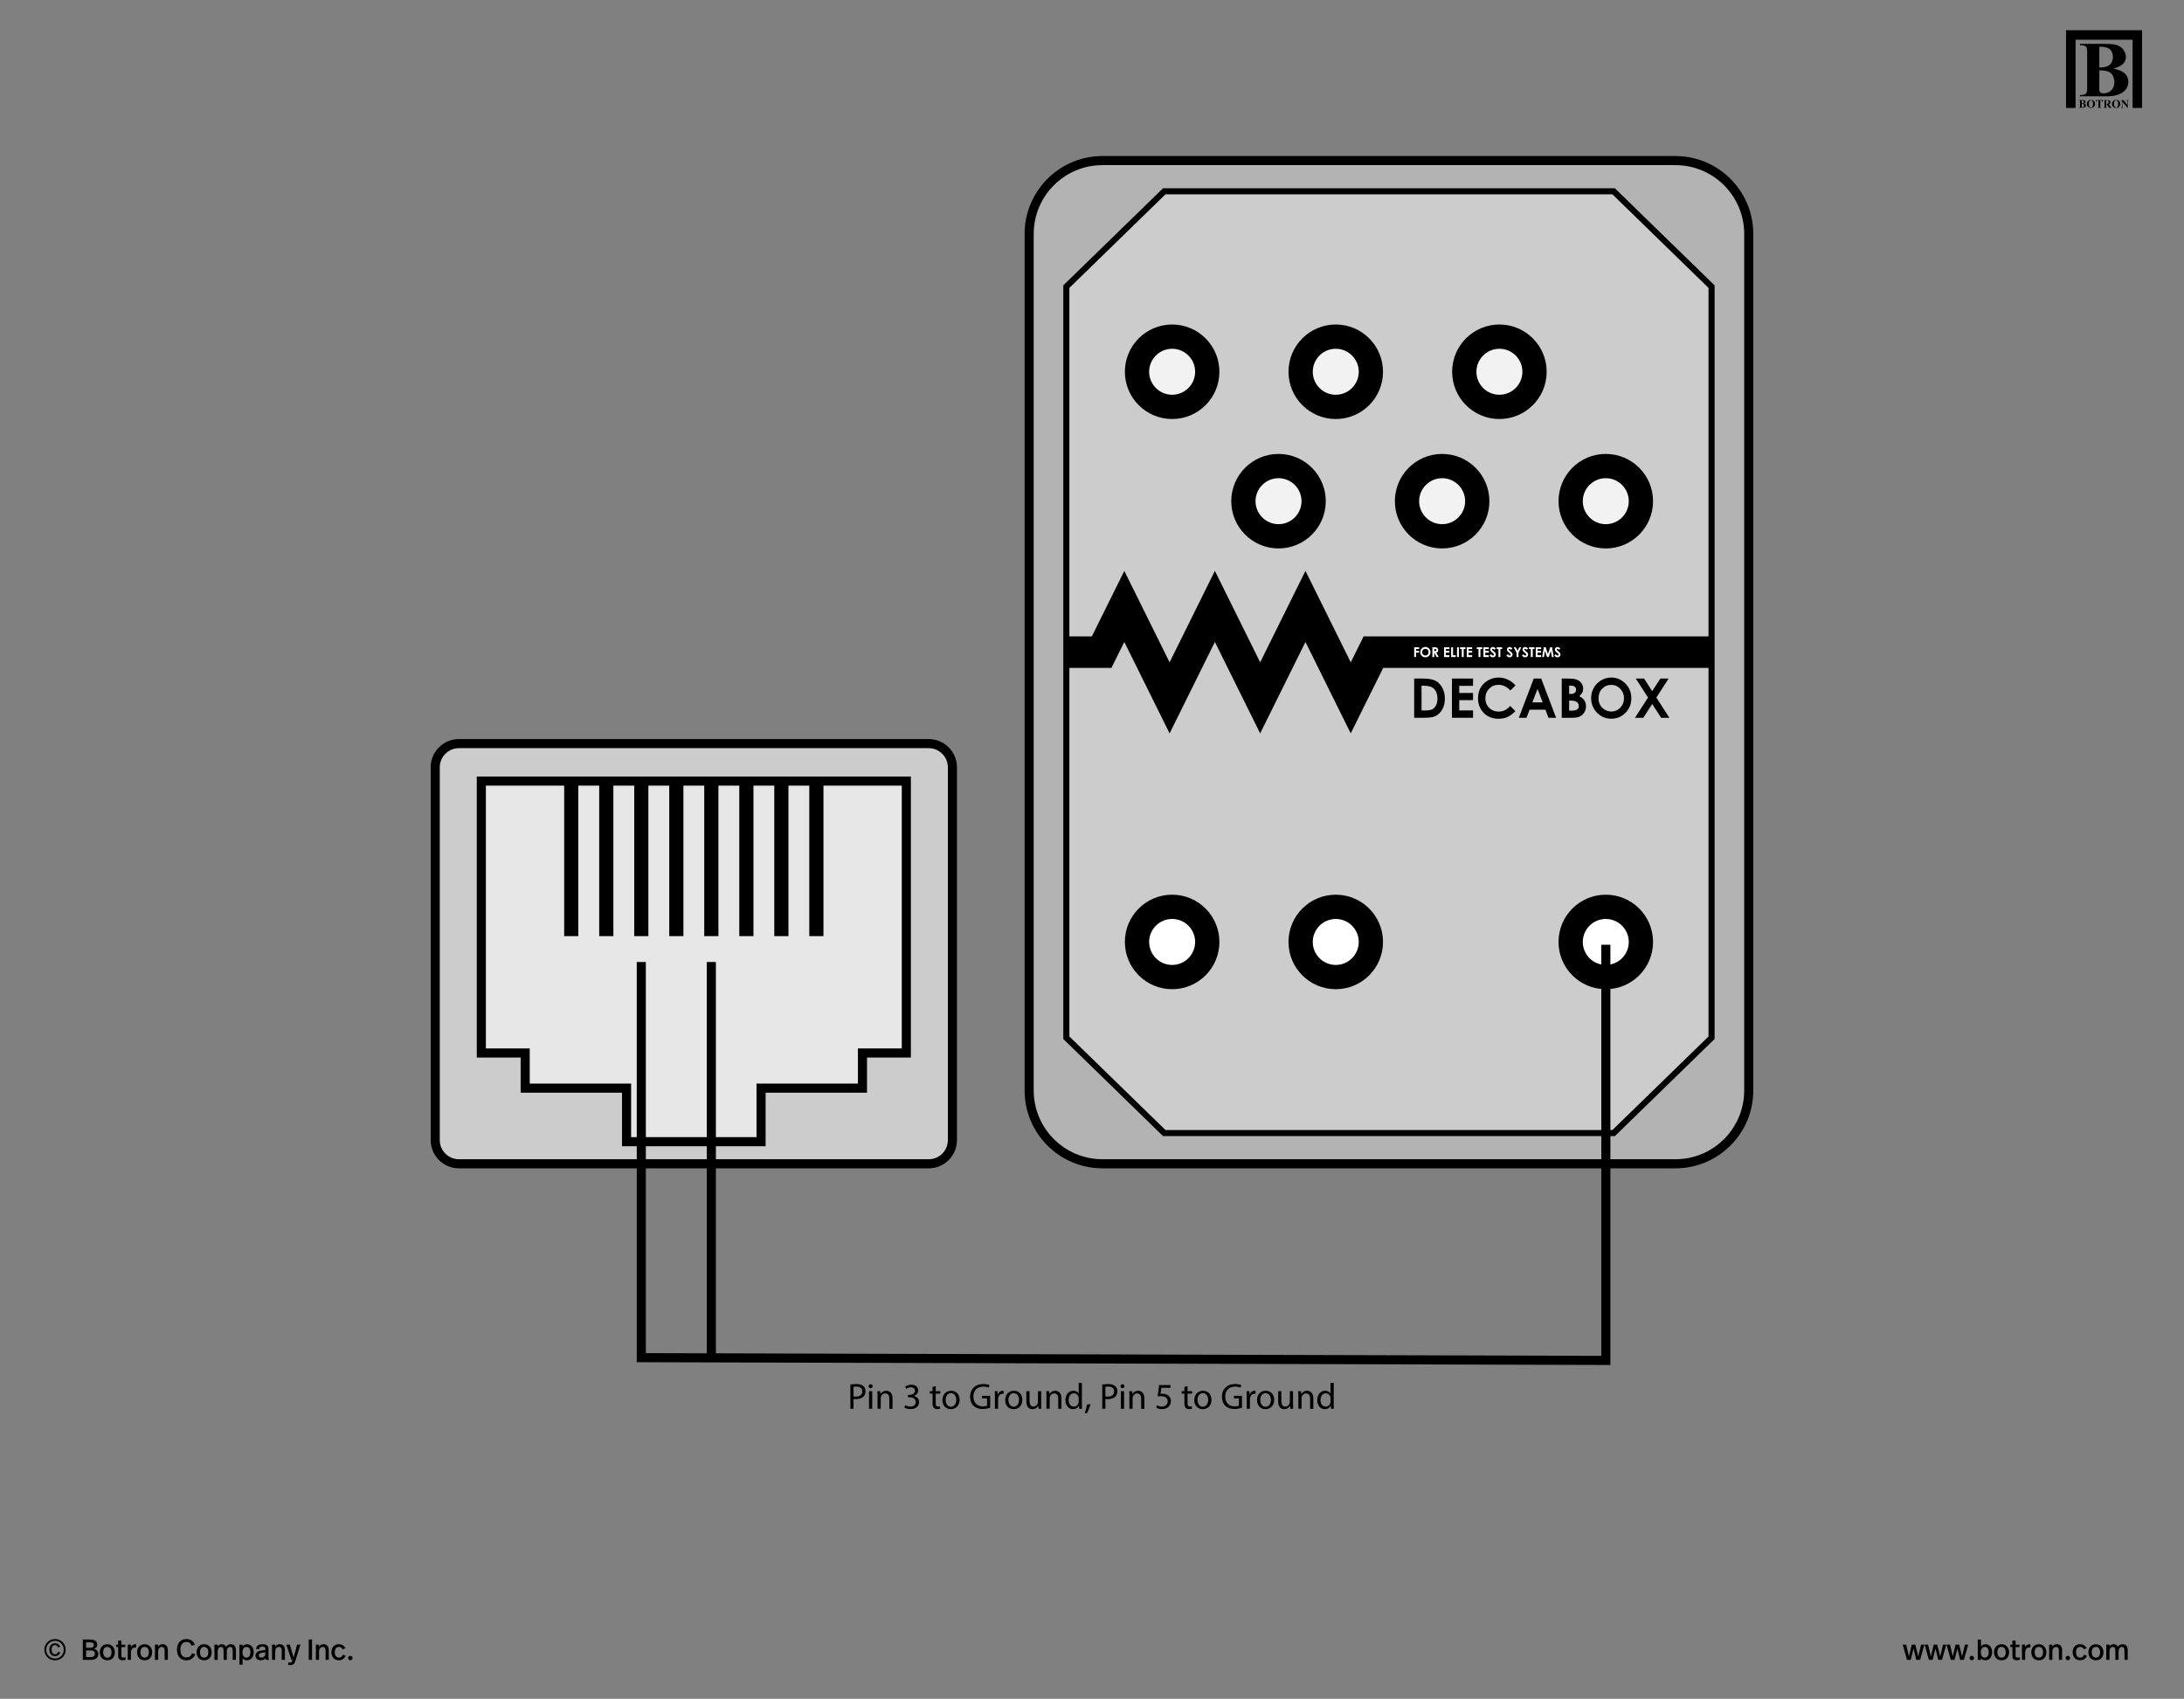 <?xml version="1.0" encoding="UTF-8"?>
<!-- Generator: Adobe Illustrator 26.3.1, SVG Export Plug-In . SVG Version: 6.00 Build 0)  -->
<svg xmlns="http://www.w3.org/2000/svg" xmlns:xlink="http://www.w3.org/1999/xlink" version="1.1" x="0px" y="0px" viewBox="0 0 720 560.1" xml:space="preserve">
<rect x="0" y="0" width="720" height="560.1" fill="#808080" stroke="none"/>
<g id="Layer_1">
</g>
<g id="Layer_10">
</g>
<g id="Layer_9">
</g>
<g id="dmm">
</g>
<g id="footwear">
</g>
<g id="ground">
	<g>
		<g>
			<path fill="#CCCCCC" stroke="#000000" stroke-width="3" stroke-miterlimit="10" d="M306.17,383.7H151.29     c-4.31,0-7.81-3.5-7.81-7.81V252.98c0-4.31,3.5-7.81,7.81-7.81h154.88c4.31,0,7.81,3.5,7.81,7.81v122.91     C313.98,380.21,310.49,383.7,306.17,383.7z"></path>
			<polygon fill="#E6E6E6" stroke="#000000" stroke-width="3" stroke-miterlimit="10" points="158.68,257.52 158.68,347.17      173.14,347.17 173.14,358.76 206.56,358.76 206.56,376.41 250.9,376.41 250.9,358.76 284.33,358.76 284.33,347.17 298.79,347.17      298.79,257.52    "></polygon>
			<g>
				<rect x="186.49" y="257.52" stroke="#000000" stroke-miterlimit="10" width="3.67" height="50.62"></rect>
				<rect x="198.04" y="257.52" stroke="#000000" stroke-miterlimit="10" width="3.67" height="50.62"></rect>
				<rect x="209.58" y="257.52" stroke="#000000" stroke-miterlimit="10" width="3.67" height="50.62"></rect>
				<rect x="221.13" y="257.52" stroke="#000000" stroke-miterlimit="10" width="3.67" height="50.62"></rect>
				<rect x="232.67" y="257.52" stroke="#000000" stroke-miterlimit="10" width="3.67" height="50.62"></rect>
				<rect x="244.22" y="257.52" stroke="#000000" stroke-miterlimit="10" width="3.67" height="50.62"></rect>
				<rect x="255.76" y="257.52" stroke="#000000" stroke-miterlimit="10" width="3.67" height="50.62"></rect>
				<rect x="267.3" y="257.52" stroke="#000000" stroke-miterlimit="10" width="3.67" height="50.62"></rect>
			</g>
		</g>
		<line fill="none" stroke="#000000" stroke-width="3" stroke-miterlimit="10" x1="234.51" y1="447.62" x2="234.51" y2="317.17"></line>
		<path fill="#B3B3B3" stroke="#000000" stroke-width="3" stroke-miterlimit="10" d="M552.32,383.7H363.47    c-13.36,0-24.19-10.83-24.19-24.19V77.13c0-13.36,10.83-24.19,24.19-24.19h188.85c13.36,0,24.19,10.83,24.19,24.19v282.38    C576.52,372.87,565.69,383.7,552.32,383.7z"></path>
		<polygon fill="#CCCCCC" stroke="#000000" stroke-width="2" stroke-miterlimit="10" points="531.97,373.57 383.82,373.57     351.54,342.14 351.54,94.5 383.82,63.07 531.97,63.07 564.25,94.5 564.25,342.14   "></polygon>
		<g>
			<g>
				<path fill="#F2F2F2" d="M386.42,134.15c-6.39,0-11.58-5.2-11.58-11.58c0-6.39,5.2-11.58,11.58-11.58s11.58,5.2,11.58,11.58      C398,128.96,392.8,134.15,386.42,134.15z"></path>
				<path d="M386.42,114.99c4.18,0,7.58,3.4,7.58,7.58c0,4.18-3.4,7.58-7.58,7.58s-7.58-3.4-7.58-7.58      C378.83,118.39,382.24,114.99,386.42,114.99 M386.42,106.99c-8.61,0-15.58,6.98-15.58,15.58s6.98,15.58,15.58,15.58      c8.61,0,15.58-6.98,15.58-15.58S395.02,106.99,386.42,106.99L386.42,106.99z"></path>
			</g>
			<g>
				<path fill="#F2F2F2" d="M440.36,134.15c-6.39,0-11.58-5.2-11.58-11.58c0-6.39,5.2-11.58,11.58-11.58      c6.39,0,11.58,5.2,11.58,11.58C451.94,128.96,446.75,134.15,440.36,134.15z"></path>
				<path d="M440.36,114.99c4.18,0,7.58,3.4,7.58,7.58c0,4.18-3.4,7.58-7.58,7.58s-7.58-3.4-7.58-7.58      C432.78,118.39,436.18,114.99,440.36,114.99 M440.36,106.99c-8.61,0-15.58,6.98-15.58,15.58s6.98,15.58,15.58,15.58      c8.61,0,15.58-6.98,15.58-15.58S448.97,106.99,440.36,106.99L440.36,106.99z"></path>
			</g>
			<g>
				<path fill="#F2F2F2" d="M494.31,134.15c-6.39,0-11.58-5.2-11.58-11.58c0-6.39,5.2-11.58,11.58-11.58      c6.39,0,11.58,5.2,11.58,11.58C505.89,128.96,500.69,134.15,494.31,134.15z"></path>
				<path d="M494.31,114.99c4.18,0,7.58,3.4,7.58,7.58c0,4.18-3.4,7.58-7.58,7.58s-7.58-3.4-7.58-7.58      C486.73,118.39,490.13,114.99,494.31,114.99 M494.31,106.99c-8.61,0-15.58,6.98-15.58,15.58s6.98,15.58,15.58,15.58      c8.61,0,15.58-6.98,15.58-15.58S502.91,106.99,494.31,106.99L494.31,106.99z"></path>
			</g>
			<g>
				<circle fill="#F2F2F2" cx="421.49" cy="165.24" r="11.58"></circle>
				<path d="M421.49,157.66c4.18,0,7.58,3.4,7.58,7.58c0,4.18-3.4,7.58-7.58,7.58s-7.58-3.4-7.58-7.58      C413.91,161.06,417.31,157.66,421.49,157.66 M421.49,149.66c-8.61,0-15.58,6.98-15.58,15.58s6.98,15.58,15.58,15.58      c8.61,0,15.58-6.98,15.58-15.58S430.09,149.66,421.49,149.66L421.49,149.66z"></path>
			</g>
			<g>
				<path fill="#F2F2F2" d="M475.43,176.82c-6.39,0-11.58-5.2-11.58-11.58s5.2-11.58,11.58-11.58c6.39,0,11.58,5.2,11.58,11.58      S481.82,176.82,475.43,176.82z"></path>
				<path d="M475.43,157.66c4.18,0,7.58,3.4,7.58,7.58c0,4.18-3.4,7.58-7.58,7.58s-7.58-3.4-7.58-7.58      C467.85,161.06,471.25,157.66,475.43,157.66 M475.43,149.66c-8.61,0-15.58,6.98-15.58,15.58s6.98,15.58,15.58,15.58      s15.58-6.98,15.58-15.58S484.04,149.66,475.43,149.66L475.43,149.66z"></path>
			</g>
			<g>
				<path fill="#F2F2F2" d="M529.38,176.82c-6.39,0-11.58-5.2-11.58-11.58s5.2-11.58,11.58-11.58c6.39,0,11.58,5.2,11.58,11.58      S535.77,176.82,529.38,176.82z"></path>
				<path d="M529.38,157.66c4.18,0,7.58,3.4,7.58,7.58c0,4.18-3.4,7.58-7.58,7.58s-7.58-3.4-7.58-7.58      C521.8,161.06,525.2,157.66,529.38,157.66 M529.38,149.66c-8.61,0-15.58,6.98-15.58,15.58s6.98,15.58,15.58,15.58      c8.61,0,15.58-6.98,15.58-15.58S537.99,149.66,529.38,149.66L529.38,149.66z"></path>
			</g>
		</g>
		<g>
			<g>
				<circle fill="#FFFFFF" cx="386.42" cy="310.56" r="11.58"></circle>
				<path d="M386.42,302.98c4.18,0,7.58,3.4,7.58,7.58c0,4.18-3.4,7.58-7.58,7.58s-7.58-3.4-7.58-7.58      C378.83,306.38,382.24,302.98,386.42,302.98 M386.42,294.98c-8.61,0-15.58,6.98-15.58,15.58c0,8.61,6.98,15.58,15.58,15.58      c8.61,0,15.58-6.98,15.58-15.58C402,301.96,395.02,294.98,386.42,294.98L386.42,294.98z"></path>
			</g>
			<g>
				<path fill="#FFFFFF" d="M440.36,322.15c-6.39,0-11.58-5.2-11.58-11.58s5.2-11.58,11.58-11.58c6.39,0,11.58,5.2,11.58,11.58      S446.75,322.15,440.36,322.15z"></path>
				<path d="M440.36,302.98c4.18,0,7.58,3.4,7.58,7.58c0,4.18-3.4,7.58-7.58,7.58s-7.58-3.4-7.58-7.58      C432.78,306.38,436.18,302.98,440.36,302.98 M440.36,294.98c-8.61,0-15.58,6.98-15.58,15.58c0,8.61,6.98,15.58,15.58,15.58      c8.61,0,15.58-6.98,15.58-15.58C455.94,301.96,448.97,294.98,440.36,294.98L440.36,294.98z"></path>
			</g>
		</g>
		<g>
			<path fill="#FFFFFF" d="M529.38,322.15c-6.39,0-11.58-5.2-11.58-11.58s5.2-11.58,11.58-11.58c6.39,0,11.58,5.2,11.58,11.58     S535.77,322.15,529.38,322.15z"></path>
			<path d="M529.38,302.98c4.18,0,7.58,3.4,7.58,7.58c0,4.18-3.4,7.58-7.58,7.58s-7.58-3.4-7.58-7.58     C521.8,306.38,525.2,302.98,529.38,302.98 M529.38,294.98c-8.61,0-15.58,6.98-15.58,15.58c0,8.61,6.98,15.58,15.58,15.58     c8.61,0,15.58-6.98,15.58-15.58C544.96,301.96,537.99,294.98,529.38,294.98L529.38,294.98z"></path>
		</g>
		<g>
			<g>
				<path d="M466.22,236.65h2.92c1.65,0,2.81-0.11,3.48-0.32c0.67-0.21,1.29-0.59,1.87-1.14c0.58-0.55,1.03-1.24,1.35-2.08      c0.33-0.84,0.49-1.75,0.49-2.75c0-1.4-0.29-2.63-0.88-3.67c-0.58-1.05-1.33-1.81-2.23-2.27c-0.9-0.47-2.28-0.7-4.13-0.7h-2.88      V236.65z M469.46,226.09c1.51,0,2.6,0.34,3.29,1.02c0.76,0.76,1.14,1.82,1.14,3.19c0,0.89-0.16,1.64-0.48,2.25      c-0.32,0.61-0.73,1.04-1.23,1.3c-0.5,0.26-1.3,0.39-2.41,0.39h-1.13v-8.16H469.46z"></path>
				<path d="M478.66,236.65h6.96v-2.42h-4.55v-3.4h4.55v-2.36h-4.55v-2.34h4.55v-2.41h-6.96V236.65z"></path>
				<path d="M497.09,224.07c-0.97-0.45-1.99-0.68-3.04-0.68c-1.24,0-2.39,0.3-3.46,0.91c-1.07,0.61-1.9,1.41-2.47,2.42      c-0.58,1-0.86,2.15-0.86,3.44c0,1.99,0.63,3.63,1.89,4.9c1.26,1.28,2.89,1.91,4.87,1.91c1.08,0,2.03-0.18,2.87-0.54      c0.84-0.36,1.73-1.01,2.67-1.94l-1.65-1.74c-0.7,0.7-1.34,1.19-1.92,1.46c-0.58,0.27-1.23,0.4-1.93,0.4      c-0.83,0-1.58-0.19-2.25-0.57c-0.68-0.38-1.2-0.91-1.57-1.57c-0.37-0.67-0.55-1.44-0.55-2.3c0-1.24,0.42-2.28,1.25-3.12      c0.83-0.85,1.86-1.27,3.08-1.27c1.44,0,2.74,0.62,3.9,1.86l1.7-1.64C498.91,225.16,498.07,224.52,497.09,224.07z"></path>
				<path d="M500.71,236.65h2.52l1.04-2.66h5.21l1,2.66H513l-4.91-12.93h-2.46L500.71,236.65z M508.58,231.58h-3.41l1.71-4.44      L508.58,231.58z"></path>
				<path d="M518.45,236.65c1.03,0,1.84-0.15,2.42-0.44c0.58-0.3,1.06-0.74,1.43-1.34c0.37-0.6,0.55-1.26,0.55-1.99      c0-0.76-0.18-1.41-0.54-1.96c-0.36-0.55-0.92-1.02-1.7-1.39c0.46-0.35,0.8-0.73,1-1.13c0.21-0.4,0.31-0.85,0.31-1.34      c0-0.76-0.23-1.41-0.68-1.97c-0.45-0.56-1.06-0.94-1.82-1.14c-0.54-0.15-1.39-0.23-2.55-0.23h-2.01v12.93H518.45z       M517.93,226.06c0.56,0,0.97,0.12,1.24,0.36c0.27,0.24,0.41,0.56,0.41,0.96c0,0.43-0.14,0.78-0.43,1.03      c-0.29,0.25-0.73,0.38-1.32,0.38h-0.53v-2.73H517.93z M517.81,230.99c0.96,0,1.64,0.16,2.05,0.48c0.41,0.32,0.62,0.76,0.62,1.32      c0,0.49-0.17,0.87-0.53,1.12c-0.35,0.26-1.03,0.39-2.04,0.39h-0.61v-3.31H517.81z"></path>
				<path d="M527.86,224.3c-1.03,0.61-1.84,1.43-2.43,2.46c-0.59,1.04-0.88,2.17-0.88,3.41c0,1.85,0.63,3.44,1.9,4.78      c1.27,1.34,2.86,2.01,4.77,2.01c1.83,0,3.38-0.65,4.66-1.96c1.28-1.31,1.92-2.9,1.92-4.79c0-1.9-0.65-3.52-1.95-4.84      c-1.3-1.32-2.85-1.99-4.66-1.99C530.01,223.39,528.9,223.69,527.86,224.3z M534.15,227.08c0.82,0.85,1.23,1.89,1.23,3.12      c0,1.24-0.41,2.28-1.22,3.12c-0.81,0.84-1.79,1.27-2.94,1.27c-1.02,0-1.92-0.32-2.71-0.98c-1.01-0.83-1.52-1.96-1.52-3.39      c0-1.28,0.4-2.34,1.21-3.17c0.8-0.83,1.8-1.25,2.98-1.25C532.34,225.8,533.33,226.23,534.15,227.08z"></path>
				<path d="M543.31,229.98l-4.31,6.67h2.75l2.93-4.55l2.94,4.55h2.73l-4.3-6.66l4.05-6.27h-2.73l-2.69,4.15l-2.68-4.15h-2.73      L543.31,229.98z"></path>
			</g>
			<path fill-rule="evenodd" clip-rule="evenodd" fill="none" stroke="#000000" stroke-width="10.4" stroke-miterlimit="10" d="     M351.54,215.01h11.64l7.47-15.07l14.93,30.14l14.93-30.14l14.93,30.14l14.93-30.14l14.93,30.14l7.47-15.07h111.49"></path>
			<g>
				<path fill="#FFFFFF" d="M466.22,216.63h0.61v-1.46h1v-0.59h-1V214h1v-0.6h-1.61V216.63z"></path>
				<path fill="#FFFFFF" d="M469.06,213.54c-0.26,0.15-0.47,0.36-0.62,0.62c-0.15,0.26-0.23,0.54-0.23,0.85      c0,0.46,0.16,0.86,0.48,1.2c0.32,0.34,0.73,0.5,1.21,0.5c0.46,0,0.86-0.16,1.19-0.49c0.32-0.33,0.49-0.73,0.49-1.2      c0-0.48-0.16-0.88-0.49-1.21c-0.33-0.33-0.73-0.5-1.18-0.5C469.61,213.31,469.33,213.39,469.06,213.54z M470.66,214.24      c0.21,0.21,0.31,0.47,0.31,0.78c0,0.31-0.1,0.57-0.31,0.78c-0.21,0.21-0.46,0.32-0.75,0.32c-0.26,0-0.49-0.08-0.69-0.24      c-0.26-0.21-0.39-0.49-0.39-0.85c0-0.32,0.1-0.59,0.31-0.79c0.2-0.21,0.46-0.31,0.76-0.31      C470.2,213.92,470.46,214.02,470.66,214.24z"></path>
				<path fill="#FFFFFF" d="M472.21,216.63h0.62v-1.37h0.06l0.73,1.37h0.67l-0.77-1.44c0.21-0.07,0.36-0.18,0.46-0.32      c0.1-0.14,0.15-0.32,0.15-0.53c0-0.2-0.05-0.38-0.14-0.53c-0.09-0.15-0.21-0.25-0.37-0.32c-0.15-0.06-0.41-0.1-0.76-0.1h-0.65      V216.63z M472.83,214H473c0.16,0,0.28,0.01,0.34,0.03c0.06,0.02,0.11,0.06,0.15,0.11s0.06,0.11,0.06,0.18      c0,0.12-0.04,0.2-0.11,0.26c-0.07,0.05-0.21,0.08-0.41,0.08h-0.19V214z"></path>
				<path fill="#FFFFFF" d="M476.06,216.63h1.77v-0.61h-1.16v-0.85h1.16v-0.59h-1.16V214h1.16v-0.6h-1.77V216.63z"></path>
				<path fill="#FFFFFF" d="M478.4,216.63h1.52v-0.59h-0.9v-2.65h-0.62V216.63z"></path>
				<path fill="#FFFFFF" d="M480.34,216.63h0.61v-3.24h-0.61V216.63z"></path>
				<path fill="#FFFFFF" d="M481.33,214h0.57v2.63h0.63V214h0.59v-0.61h-1.79V214z"></path>
				<path fill="#FFFFFF" d="M483.55,216.63h1.77v-0.61h-1.16v-0.85h1.16v-0.59h-1.16V214h1.16v-0.6h-1.77V216.63z"></path>
				<path fill="#FFFFFF" d="M486.84,214h0.58v2.63h0.63V214h0.59v-0.61h-1.79V214z"></path>
				<path fill="#FFFFFF" d="M489.05,216.63h1.77v-0.61h-1.16v-0.85h1.16v-0.59h-1.16V214h1.16v-0.6h-1.77V216.63z"></path>
				<path fill="#FFFFFF" d="M492.62,213.43c-0.15-0.08-0.3-0.11-0.46-0.11c-0.25,0-0.46,0.08-0.63,0.24      c-0.17,0.16-0.26,0.35-0.26,0.58c0,0.15,0.05,0.31,0.15,0.47c0.1,0.16,0.33,0.38,0.68,0.67c0.19,0.15,0.31,0.26,0.36,0.34      c0.05,0.07,0.08,0.15,0.08,0.22c0,0.08-0.04,0.15-0.11,0.21c-0.07,0.06-0.16,0.09-0.27,0.09c-0.2,0-0.38-0.14-0.54-0.43      l-0.52,0.31c0.12,0.24,0.27,0.42,0.44,0.53c0.17,0.11,0.37,0.17,0.6,0.17c0.3,0,0.53-0.09,0.72-0.26      c0.18-0.17,0.28-0.39,0.28-0.66c0-0.14-0.03-0.26-0.08-0.38c-0.05-0.12-0.14-0.24-0.27-0.36c-0.05-0.05-0.19-0.18-0.43-0.37      c-0.25-0.21-0.4-0.35-0.45-0.42c-0.04-0.05-0.05-0.1-0.05-0.15c0-0.05,0.03-0.1,0.08-0.15c0.05-0.04,0.12-0.06,0.2-0.06      c0.17,0,0.33,0.11,0.49,0.33l0.46-0.4C492.93,213.64,492.77,213.5,492.62,213.43z"></path>
				<path fill="#FFFFFF" d="M493.42,214H494v2.63h0.62V214h0.59v-0.61h-1.79V214z"></path>
				<path fill="#FFFFFF" d="M498.13,213.43c-0.15-0.08-0.3-0.11-0.46-0.11c-0.25,0-0.46,0.08-0.63,0.24      c-0.17,0.16-0.26,0.35-0.26,0.58c0,0.15,0.05,0.31,0.15,0.47c0.1,0.16,0.33,0.38,0.68,0.67c0.19,0.15,0.31,0.26,0.36,0.34      c0.05,0.07,0.08,0.15,0.08,0.22c0,0.08-0.04,0.15-0.11,0.21c-0.07,0.06-0.16,0.09-0.27,0.09c-0.2,0-0.38-0.14-0.54-0.43      l-0.52,0.31c0.12,0.24,0.27,0.42,0.44,0.53c0.17,0.11,0.37,0.17,0.6,0.17c0.3,0,0.54-0.09,0.72-0.26      c0.18-0.17,0.28-0.39,0.28-0.66c0-0.14-0.03-0.26-0.08-0.38c-0.05-0.12-0.14-0.24-0.27-0.36c-0.05-0.05-0.19-0.18-0.43-0.37      c-0.25-0.21-0.4-0.35-0.45-0.42c-0.04-0.05-0.06-0.1-0.06-0.15c0-0.05,0.03-0.1,0.08-0.15c0.05-0.04,0.12-0.06,0.2-0.06      c0.17,0,0.33,0.11,0.49,0.33l0.46-0.4C498.43,213.64,498.27,213.5,498.13,213.43z"></path>
				<path fill="#FFFFFF" d="M499.97,215.23v1.4h0.62v-1.4l0.95-1.84h-0.65l-0.6,1.16l-0.6-1.16h-0.66L499.97,215.23z"></path>
				<path fill="#FFFFFF" d="M503.27,213.43c-0.15-0.08-0.3-0.11-0.46-0.11c-0.25,0-0.46,0.08-0.63,0.24      c-0.17,0.16-0.26,0.35-0.26,0.58c0,0.15,0.05,0.31,0.15,0.47c0.1,0.16,0.33,0.38,0.68,0.67c0.19,0.15,0.31,0.26,0.36,0.34      c0.05,0.07,0.08,0.15,0.08,0.22c0,0.08-0.04,0.15-0.11,0.21c-0.07,0.06-0.16,0.09-0.27,0.09c-0.2,0-0.38-0.14-0.54-0.43      l-0.52,0.31c0.12,0.24,0.27,0.42,0.44,0.53c0.17,0.11,0.37,0.17,0.6,0.17c0.3,0,0.54-0.09,0.72-0.26      c0.18-0.17,0.28-0.39,0.28-0.66c0-0.14-0.03-0.26-0.08-0.38c-0.05-0.12-0.14-0.24-0.27-0.36c-0.05-0.05-0.19-0.18-0.43-0.37      c-0.25-0.21-0.4-0.35-0.45-0.42c-0.04-0.05-0.06-0.1-0.06-0.15c0-0.05,0.03-0.1,0.08-0.15c0.05-0.04,0.12-0.06,0.2-0.06      c0.17,0,0.33,0.11,0.49,0.33l0.46-0.4C503.58,213.64,503.42,213.5,503.27,213.43z"></path>
				<path fill="#FFFFFF" d="M504.08,214h0.58v2.63h0.63V214h0.59v-0.61h-1.79V214z"></path>
				<path fill="#FFFFFF" d="M506.29,216.63h1.77v-0.61h-1.16v-0.85h1.16v-0.59h-1.16V214h1.16v-0.6h-1.77V216.63z"></path>
				<path fill="#FFFFFF" d="M508.39,216.63h0.6l0.36-2.04l0.68,2.04h0.54l0.69-2.04l0.35,2.04h0.6l-0.54-3.24h-0.6l-0.76,2.26      l-0.75-2.26h-0.6L508.39,216.63z"></path>
				<path fill="#FFFFFF" d="M513.93,213.43c-0.15-0.08-0.3-0.11-0.46-0.11c-0.25,0-0.46,0.08-0.63,0.24      c-0.17,0.16-0.26,0.35-0.26,0.58c0,0.15,0.05,0.31,0.15,0.47c0.1,0.16,0.33,0.38,0.68,0.67c0.19,0.15,0.31,0.26,0.36,0.34      c0.05,0.07,0.08,0.15,0.08,0.22c0,0.08-0.04,0.15-0.11,0.21c-0.07,0.06-0.16,0.09-0.27,0.09c-0.2,0-0.38-0.14-0.54-0.43      l-0.52,0.31c0.12,0.24,0.27,0.42,0.44,0.53c0.17,0.11,0.37,0.17,0.6,0.17c0.3,0,0.54-0.09,0.72-0.26      c0.18-0.17,0.28-0.39,0.28-0.66c0-0.14-0.03-0.26-0.08-0.38c-0.05-0.12-0.14-0.24-0.27-0.36c-0.05-0.05-0.19-0.18-0.43-0.37      c-0.25-0.21-0.4-0.35-0.45-0.42c-0.04-0.05-0.06-0.1-0.06-0.15c0-0.05,0.03-0.1,0.08-0.15c0.05-0.04,0.12-0.06,0.2-0.06      c0.17,0,0.33,0.11,0.49,0.33l0.46-0.4C514.23,213.64,514.07,213.5,513.93,213.43z"></path>
			</g>
		</g>
		<polyline fill="none" stroke="#000000" stroke-width="3" stroke-miterlimit="10" points="211.42,317.17 211.42,447.62     529.4,448.53 529.4,311.48   "></polyline>
		<g>
			<path d="M280.34,456.48c0.5-0.08,1.16-0.16,2-0.16c1.03,0,1.79,0.24,2.27,0.67c0.44,0.38,0.71,0.97,0.71,1.69     c0,0.73-0.22,1.31-0.62,1.73c-0.55,0.59-1.45,0.89-2.47,0.89c-0.31,0-0.6-0.01-0.84-0.07v3.24h-1.04V456.48z M281.38,460.38     c0.23,0.06,0.52,0.08,0.86,0.08c1.26,0,2.03-0.61,2.03-1.73c0-1.07-0.76-1.58-1.91-1.58c-0.46,0-0.8,0.04-0.98,0.08V460.38z"></path>
			<path d="M287.67,457.03c0.01,0.36-0.25,0.65-0.67,0.65c-0.37,0-0.64-0.29-0.64-0.65c0-0.37,0.28-0.66,0.66-0.66     C287.42,456.37,287.67,456.66,287.67,457.03z M286.49,464.47v-5.8h1.06v5.8H286.49z"></path>
			<path d="M289.3,460.24c0-0.6-0.01-1.09-0.05-1.57h0.94l0.06,0.96h0.02c0.29-0.55,0.96-1.09,1.92-1.09c0.8,0,2.05,0.48,2.05,2.47     v3.47h-1.06v-3.35c0-0.94-0.35-1.72-1.34-1.72c-0.7,0-1.24,0.49-1.42,1.08c-0.05,0.13-0.07,0.31-0.07,0.49v3.49h-1.06V460.24z"></path>
			<path d="M298.42,463.26c0.3,0.19,1,0.49,1.73,0.49c1.36,0,1.77-0.86,1.76-1.51c-0.01-1.09-1-1.56-2.01-1.56h-0.59v-0.79h0.59     c0.77,0,1.74-0.4,1.74-1.32c0-0.62-0.4-1.18-1.37-1.18c-0.62,0-1.22,0.28-1.56,0.52l-0.28-0.77c0.41-0.3,1.2-0.6,2.04-0.6     c1.54,0,2.23,0.91,2.23,1.86c0,0.8-0.48,1.49-1.44,1.83v0.02c0.96,0.19,1.74,0.91,1.74,2c0,1.25-0.97,2.34-2.84,2.34     c-0.88,0-1.64-0.28-2.03-0.53L298.42,463.26z"></path>
			<path d="M308.48,457v1.67h1.51v0.8h-1.51v3.13c0,0.72,0.2,1.13,0.79,1.13c0.28,0,0.48-0.04,0.61-0.07l0.05,0.79     c-0.2,0.08-0.53,0.14-0.94,0.14c-0.49,0-0.89-0.16-1.14-0.44c-0.3-0.31-0.41-0.83-0.41-1.51v-3.17h-0.9v-0.8h0.9v-1.39     L308.48,457z"></path>
			<path d="M316.36,461.52c0,2.15-1.49,3.08-2.89,3.08c-1.57,0-2.78-1.15-2.78-2.99c0-1.94,1.27-3.08,2.88-3.08     C315.23,458.53,316.36,459.74,316.36,461.52z M311.75,461.58c0,1.27,0.73,2.23,1.76,2.23c1.01,0,1.76-0.95,1.76-2.25     c0-0.98-0.49-2.23-1.74-2.23C312.29,459.32,311.75,460.47,311.75,461.58z"></path>
			<path d="M326.43,464.11c-0.47,0.17-1.39,0.44-2.48,0.44c-1.22,0-2.23-0.31-3.02-1.07c-0.7-0.67-1.13-1.75-1.13-3.01     c0.01-2.41,1.67-4.17,4.38-4.17c0.93,0,1.67,0.2,2.01,0.37l-0.25,0.85c-0.43-0.19-0.97-0.35-1.79-0.35     c-1.97,0-3.25,1.22-3.25,3.25c0,2.05,1.24,3.26,3.12,3.26c0.68,0,1.15-0.1,1.39-0.22v-2.41h-1.64v-0.84h2.66V464.11z"></path>
			<path d="M327.99,460.47c0-0.68-0.01-1.27-0.05-1.81h0.92l0.04,1.14h0.05c0.26-0.78,0.9-1.27,1.61-1.27c0.12,0,0.2,0.01,0.3,0.04     v1c-0.11-0.02-0.22-0.04-0.36-0.04c-0.74,0-1.27,0.56-1.42,1.36c-0.02,0.14-0.05,0.31-0.05,0.49v3.09h-1.04V460.47z"></path>
			<path d="M337.05,461.52c0,2.15-1.49,3.08-2.89,3.08c-1.57,0-2.78-1.15-2.78-2.99c0-1.94,1.27-3.08,2.88-3.08     C335.92,458.53,337.05,459.74,337.05,461.52z M332.44,461.58c0,1.27,0.73,2.23,1.76,2.23c1.01,0,1.76-0.95,1.76-2.25     c0-0.98-0.49-2.23-1.74-2.23S332.44,460.47,332.44,461.58z"></path>
			<path d="M343.24,462.89c0,0.6,0.01,1.13,0.05,1.58h-0.94l-0.06-0.95h-0.02c-0.28,0.47-0.89,1.08-1.92,1.08c-0.91,0-2-0.5-2-2.54     v-3.39h1.06v3.21c0,1.1,0.34,1.85,1.29,1.85c0.71,0,1.2-0.49,1.39-0.96c0.06-0.16,0.1-0.35,0.1-0.54v-3.56h1.06V462.89z"></path>
			<path d="M344.99,460.24c0-0.6-0.01-1.09-0.05-1.57h0.94l0.06,0.96h0.02c0.29-0.55,0.96-1.09,1.92-1.09c0.8,0,2.05,0.48,2.05,2.47     v3.47h-1.06v-3.35c0-0.94-0.35-1.72-1.34-1.72c-0.7,0-1.24,0.49-1.42,1.08c-0.05,0.13-0.07,0.31-0.07,0.49v3.49h-1.06V460.24z"></path>
			<path d="M356.67,455.95v7.02c0,0.52,0.01,1.1,0.05,1.5h-0.95l-0.05-1.01h-0.02c-0.32,0.65-1.03,1.14-1.98,1.14     c-1.4,0-2.48-1.19-2.48-2.95c-0.01-1.93,1.19-3.12,2.6-3.12c0.89,0,1.49,0.42,1.75,0.89h0.02v-3.47H356.67z M355.61,461.03     c0-0.13-0.01-0.31-0.05-0.44c-0.16-0.67-0.73-1.22-1.52-1.22c-1.09,0-1.74,0.96-1.74,2.24c0,1.17,0.58,2.15,1.72,2.15     c0.71,0,1.35-0.47,1.55-1.26c0.04-0.14,0.05-0.29,0.05-0.46V461.03z"></path>
			<path d="M357.62,465.94c0.26-0.71,0.59-1.99,0.72-2.87l1.17-0.12c-0.28,1.02-0.8,2.35-1.14,2.91L357.62,465.94z"></path>
			<path d="M363.37,456.48c0.5-0.08,1.16-0.16,2-0.16c1.03,0,1.79,0.24,2.27,0.67c0.44,0.38,0.71,0.97,0.71,1.69     c0,0.73-0.22,1.31-0.62,1.73c-0.55,0.59-1.45,0.89-2.47,0.89c-0.31,0-0.6-0.01-0.84-0.07v3.24h-1.04V456.48z M364.41,460.38     c0.23,0.06,0.52,0.08,0.86,0.08c1.26,0,2.03-0.61,2.03-1.73c0-1.07-0.75-1.58-1.91-1.58c-0.46,0-0.8,0.04-0.98,0.08V460.38z"></path>
			<path d="M370.7,457.03c0.01,0.36-0.25,0.65-0.67,0.65c-0.37,0-0.64-0.29-0.64-0.65c0-0.37,0.28-0.66,0.66-0.66     C370.44,456.37,370.7,456.66,370.7,457.03z M369.52,464.47v-5.8h1.06v5.8H369.52z"></path>
			<path d="M372.33,460.24c0-0.6-0.01-1.09-0.05-1.57h0.94l0.06,0.96h0.02c0.29-0.55,0.96-1.09,1.92-1.09c0.8,0,2.05,0.48,2.05,2.47     v3.47h-1.06v-3.35c0-0.94-0.35-1.72-1.34-1.72c-0.7,0-1.24,0.49-1.42,1.08c-0.05,0.13-0.07,0.31-0.07,0.49v3.49h-1.06V460.24z"></path>
			<path d="M385.85,457.56h-2.97l-0.3,2c0.18-0.02,0.35-0.05,0.64-0.05c0.6,0,1.2,0.13,1.68,0.42c0.61,0.35,1.12,1.02,1.12,2     c0,1.52-1.21,2.66-2.9,2.66c-0.85,0-1.57-0.24-1.94-0.48l0.26-0.8c0.32,0.19,0.96,0.43,1.67,0.43c1,0,1.85-0.65,1.85-1.69     c-0.01-1.01-0.68-1.73-2.24-1.73c-0.44,0-0.79,0.05-1.08,0.08l0.5-3.74h3.73V457.56z"></path>
			<path d="M391.5,457v1.67h1.51v0.8h-1.51v3.13c0,0.72,0.2,1.13,0.79,1.13c0.28,0,0.48-0.04,0.61-0.07l0.05,0.79     c-0.2,0.08-0.53,0.14-0.94,0.14c-0.49,0-0.89-0.16-1.14-0.44c-0.3-0.31-0.41-0.83-0.41-1.51v-3.17h-0.9v-0.8h0.9v-1.39L391.5,457     z"></path>
			<path d="M399.39,461.52c0,2.15-1.49,3.08-2.89,3.08c-1.57,0-2.78-1.15-2.78-2.99c0-1.94,1.27-3.08,2.88-3.08     C398.26,458.53,399.39,459.74,399.39,461.52z M394.78,461.58c0,1.27,0.73,2.23,1.76,2.23c1.01,0,1.76-0.95,1.76-2.25     c0-0.98-0.49-2.23-1.74-2.23S394.78,460.47,394.78,461.58z"></path>
			<path d="M409.45,464.11c-0.47,0.17-1.39,0.44-2.48,0.44c-1.22,0-2.23-0.31-3.02-1.07c-0.7-0.67-1.13-1.75-1.13-3.01     c0.01-2.41,1.67-4.17,4.38-4.17c0.94,0,1.67,0.2,2.01,0.37l-0.25,0.85c-0.43-0.19-0.97-0.35-1.79-0.35     c-1.97,0-3.25,1.22-3.25,3.25c0,2.05,1.24,3.26,3.12,3.26c0.68,0,1.15-0.1,1.39-0.22v-2.41h-1.64v-0.84h2.66V464.11z"></path>
			<path d="M411.02,460.47c0-0.68-0.01-1.27-0.05-1.81h0.92l0.04,1.14h0.05c0.26-0.78,0.9-1.27,1.61-1.27c0.12,0,0.2,0.01,0.3,0.04     v1c-0.11-0.02-0.22-0.04-0.36-0.04c-0.74,0-1.27,0.56-1.42,1.36c-0.02,0.14-0.05,0.31-0.05,0.49v3.09h-1.04V460.47z"></path>
			<path d="M420.07,461.52c0,2.15-1.49,3.08-2.89,3.08c-1.57,0-2.78-1.15-2.78-2.99c0-1.94,1.27-3.08,2.88-3.08     C418.95,458.53,420.07,459.74,420.07,461.52z M415.47,461.58c0,1.27,0.73,2.23,1.76,2.23c1.01,0,1.76-0.95,1.76-2.25     c0-0.98-0.49-2.23-1.74-2.23C416.01,459.32,415.47,460.47,415.47,461.58z"></path>
			<path d="M426.27,462.89c0,0.6,0.01,1.13,0.05,1.58h-0.94l-0.06-0.95h-0.02c-0.28,0.47-0.89,1.08-1.92,1.08c-0.91,0-2-0.5-2-2.54     v-3.39h1.05v3.21c0,1.1,0.34,1.85,1.3,1.85c0.71,0,1.2-0.49,1.39-0.96c0.06-0.16,0.1-0.35,0.1-0.54v-3.56h1.05V462.89z"></path>
			<path d="M428.02,460.24c0-0.6-0.01-1.09-0.05-1.57h0.94l0.06,0.96h0.02c0.29-0.55,0.96-1.09,1.92-1.09c0.8,0,2.05,0.48,2.05,2.47     v3.47h-1.05v-3.35c0-0.94-0.35-1.72-1.34-1.72c-0.7,0-1.24,0.49-1.42,1.08c-0.05,0.13-0.07,0.31-0.07,0.49v3.49h-1.05V460.24z"></path>
			<path d="M439.69,455.95v7.02c0,0.52,0.01,1.1,0.05,1.5h-0.95l-0.05-1.01h-0.02c-0.32,0.65-1.03,1.14-1.98,1.14     c-1.4,0-2.48-1.19-2.48-2.95c-0.01-1.93,1.19-3.12,2.6-3.12c0.89,0,1.49,0.42,1.75,0.89h0.02v-3.47H439.69z M438.64,461.03     c0-0.13-0.01-0.31-0.05-0.44c-0.16-0.67-0.73-1.22-1.52-1.22c-1.09,0-1.74,0.96-1.74,2.24c0,1.17,0.58,2.15,1.71,2.15     c0.71,0,1.36-0.47,1.55-1.26c0.04-0.14,0.05-0.29,0.05-0.46V461.03z"></path>
		</g>
	</g>
	<g>
		<g>
			<path d="M21.66,543.91c0,1.97-1.55,3.5-3.51,3.5c-1.97,0-3.53-1.54-3.53-3.5s1.56-3.52,3.53-3.52     C20.11,540.39,21.66,541.94,21.66,543.91z M15.24,543.91c0,1.61,1.26,2.92,2.9,2.92c1.64,0,2.88-1.31,2.88-2.92     s-1.24-2.94-2.88-2.94C16.5,540.98,15.24,542.3,15.24,543.91z M19.81,542.95l-0.69,0.2c-0.14-0.4-0.41-0.76-1.01-0.76     c-0.67,0-1.1,0.52-1.1,1.51c0,0.87,0.37,1.5,1.12,1.5c0.57,0,0.87-0.26,1.07-0.83l0.67,0.23c-0.24,0.6-0.72,1.22-1.75,1.22     c-1.22,0-1.85-0.97-1.85-2.11c0-1.63,1.07-2.12,1.84-2.12C19.12,541.79,19.56,542.34,19.81,542.95z"></path>
			<path d="M32.41,545.34c0,1.11-0.78,1.92-2.49,1.92H27.3v-6.72h2.26c1.75,0,2.5,0.61,2.5,1.73c0,0.75-0.44,1.19-1.1,1.36     C31.91,543.82,32.41,544.44,32.41,545.34z M28.38,541.47v1.8h1.45c0.62,0,1.1-0.26,1.1-0.93c0-0.64-0.42-0.87-1.28-0.87H28.38z      M31.27,545.28c0-0.95-0.67-1.13-1.3-1.13h-1.58v2.19h1.6C30.73,546.33,31.27,545.99,31.27,545.28z"></path>
			<path d="M37.87,544.75c0,1.56-0.91,2.65-2.48,2.65c-1.55,0-2.49-1.12-2.49-2.65c0-1.54,0.95-2.65,2.49-2.65     C36.9,542.1,37.87,543.25,37.87,544.75z M34.01,544.73c0,1.14,0.51,1.79,1.38,1.79c0.86,0,1.37-0.64,1.37-1.79     c0-1.12-0.55-1.74-1.37-1.74C34.56,542.99,34.01,543.6,34.01,544.73z"></path>
			<path d="M40.02,542.25h1.28v0.8h-1.28v2.83c0,0.42,0.14,0.63,0.61,0.63c0.29,0,0.58-0.06,0.78-0.12v0.84     c-0.27,0.08-0.6,0.15-1,0.15c-1.08,0-1.45-0.56-1.45-1.36v-2.99h-0.69v-0.8h0.69v-1.33h1.06V542.25z"></path>
			<path d="M44.89,542.12v1.08c-0.15-0.01-0.23-0.01-0.3-0.01c-0.81,0-1.42,0.39-1.42,1.79v2.28h-1.06v-5.03h1.05v0.83     c0.34-0.64,0.85-0.96,1.4-0.96C44.66,542.1,44.8,542.11,44.89,542.12z"></path>
			<path d="M50.16,544.75c0,1.56-0.91,2.65-2.48,2.65c-1.55,0-2.49-1.12-2.49-2.65c0-1.54,0.95-2.65,2.49-2.65     C49.19,542.1,50.16,543.25,50.16,544.75z M46.31,544.73c0,1.14,0.51,1.79,1.38,1.79c0.86,0,1.37-0.64,1.37-1.79     c0-1.12-0.55-1.74-1.37-1.74C46.85,542.99,46.31,543.6,46.31,544.73z"></path>
			<path d="M55.34,544.03v3.23h-1.06v-2.88c0-0.84-0.17-1.38-0.93-1.38c-0.69,0-1.21,0.59-1.21,1.42v2.84h-1.06v-5.03h1.05v0.64     c0.38-0.55,0.91-0.78,1.48-0.78C54.73,542.1,55.34,542.83,55.34,544.03z"></path>
			<path d="M64.24,542.29l-1.08,0.31c-0.29-0.82-0.83-1.25-1.7-1.25c-1.24,0-1.99,0.94-1.99,2.53c0,1.56,0.65,2.57,1.99,2.57     c1,0,1.56-0.51,1.86-1.4l1.05,0.34c-0.49,1.38-1.67,2.02-2.92,2.02c-1.4,0-3.1-0.85-3.1-3.52c0-2.52,1.56-3.5,3.11-3.5     C62.54,540.39,63.72,540.84,64.24,542.29z"></path>
			<path d="M69.78,544.75c0,1.56-0.91,2.65-2.48,2.65c-1.55,0-2.49-1.12-2.49-2.65c0-1.54,0.95-2.65,2.49-2.65     C68.81,542.1,69.78,543.25,69.78,544.75z M65.92,544.73c0,1.14,0.51,1.79,1.38,1.79c0.86,0,1.37-0.64,1.37-1.79     c0-1.12-0.55-1.74-1.37-1.74C66.47,542.99,65.92,543.6,65.92,544.73z"></path>
			<path d="M77.77,544.04v3.22h-1.06v-2.71c0-1.02-0.12-1.55-0.83-1.55c-0.65,0-1.11,0.58-1.11,1.41v2.85h-1.06v-2.71     c0-1.02-0.12-1.55-0.84-1.55c-0.64,0-1.1,0.58-1.1,1.41v2.85H70.7v-5.03h1.05v0.57c0.37-0.48,0.82-0.7,1.36-0.7     c0.69,0,1.16,0.3,1.41,0.83c0.39-0.6,1.01-0.83,1.59-0.83C77.22,542.1,77.77,542.83,77.77,544.04z"></path>
			<path d="M83.64,544.73c0,1.48-0.83,2.67-2.21,2.67c-0.63,0-1.14-0.24-1.45-0.68v2.11h-1.05v-6.59h1.04v0.56     c0.4-0.5,0.95-0.69,1.47-0.69C82.75,542.1,83.64,543.18,83.64,544.73z M79.94,544.74c0,1.23,0.58,1.78,1.29,1.78     c0.78,0,1.32-0.63,1.32-1.79c0-1.06-0.45-1.73-1.31-1.73C80.5,542.99,79.94,543.57,79.94,544.74z"></path>
			<path d="M88.52,543.68v2.5c0,0.38,0.03,0.74,0.17,1.08h-1.08c-0.08-0.17-0.12-0.36-0.13-0.54c-0.39,0.51-1.01,0.67-1.53,0.67     c-1.08,0-1.71-0.65-1.71-1.55c0-0.91,0.58-1.5,2.01-1.68l1.22-0.14v-0.27c0-0.64-0.2-0.85-0.98-0.85c-0.7,0-1,0.22-1.02,0.8     h-1.03c0.03-1.1,0.83-1.6,2.07-1.6C87.96,542.1,88.52,542.68,88.52,543.68z M86.54,544.9c-0.86,0.12-1.21,0.35-1.21,0.87     c0,0.43,0.23,0.74,0.83,0.74c0.68,0,1.3-0.45,1.3-1.13v-0.6L86.54,544.9z"></path>
			<path d="M93.93,544.03v3.23h-1.06v-2.88c0-0.84-0.17-1.38-0.93-1.38c-0.69,0-1.21,0.59-1.21,1.42v2.84h-1.06v-5.03h1.05v0.64     c0.38-0.55,0.91-0.78,1.48-0.78C93.32,542.1,93.93,542.83,93.93,544.03z"></path>
			<path d="M97.39,547.57c-0.28,0.87-0.65,1.43-1.79,1.43c-0.23,0-0.44-0.02-0.61-0.06v-0.81c0.19,0.02,0.27,0.02,0.41,0.02     c0.72,0,0.87-0.24,1.04-0.89h-0.36l-1.7-5.03h1.16l1.25,4.23l1.16-4.23h1.1L97.39,547.57z"></path>
			<path d="M102.87,547.26h-1.08v-6.72h1.08V547.26z"></path>
			<path d="M108.39,544.03v3.23h-1.06v-2.88c0-0.84-0.17-1.38-0.93-1.38c-0.69,0-1.21,0.59-1.21,1.42v2.84h-1.06v-5.03h1.05v0.64     c0.38-0.55,0.91-0.78,1.48-0.78C107.77,542.1,108.39,542.83,108.39,544.03z"></path>
			<path d="M113.87,543.42l-0.92,0.37c-0.21-0.51-0.61-0.81-1.19-0.81c-0.83,0-1.39,0.61-1.39,1.74c0,1.14,0.53,1.79,1.39,1.79     c0.75,0,1.07-0.45,1.28-0.98l0.93,0.39c-0.37,0.84-1.12,1.47-2.25,1.47c-1.56,0-2.46-1.12-2.46-2.65c0-1.54,0.94-2.65,2.45-2.65     C112.76,542.1,113.52,542.64,113.87,543.42z"></path>
			<path d="M116.23,546.65c0,0.4-0.34,0.73-0.74,0.73s-0.74-0.33-0.74-0.73s0.34-0.73,0.74-0.73S116.23,546.24,116.23,546.65z"></path>
		</g>
		<g>
			<path d="M632.99,547.26h-1.24l-0.9-3.73l-0.95,3.73h-1.23l-1.41-5.03h1.15l0.9,3.9l0.94-3.9h1.17l0.97,3.9l0.94-3.9h1.08     L632.99,547.26z"></path>
			<path d="M640.22,547.26h-1.24l-0.9-3.73l-0.95,3.73h-1.23l-1.41-5.03h1.15l0.9,3.9l0.94-3.9h1.17l0.97,3.9l0.94-3.9h1.08     L640.22,547.26z"></path>
			<path d="M647.44,547.26h-1.24l-0.9-3.73l-0.95,3.73h-1.23l-1.41-5.03h1.15l0.9,3.9l0.94-3.9h1.17l0.97,3.9l0.94-3.9h1.08     L647.44,547.26z"></path>
			<path d="M650.79,546.65c0,0.4-0.34,0.73-0.74,0.73s-0.74-0.33-0.74-0.73s0.34-0.73,0.74-0.73S650.79,546.24,650.79,546.65z"></path>
			<path d="M653.07,542.8c0.38-0.49,0.94-0.7,1.48-0.7c1.3,0,2.19,1.06,2.19,2.66c0,1.46-0.87,2.64-2.18,2.64     c-0.7,0-1.19-0.25-1.5-0.7v0.57h-1.05v-6.72h1.06V542.8z M653.02,544.78c0,1.17,0.59,1.74,1.3,1.74c0.78,0,1.31-0.65,1.31-1.74     c0-1.13-0.46-1.79-1.27-1.79C653.57,542.99,653.02,543.56,653.02,544.78z"></path>
			<path d="M662.34,544.75c0,1.56-0.91,2.65-2.48,2.65c-1.55,0-2.49-1.12-2.49-2.65c0-1.54,0.95-2.65,2.49-2.65     C661.37,542.1,662.34,543.25,662.34,544.75z M658.48,544.73c0,1.14,0.51,1.79,1.38,1.79c0.86,0,1.37-0.64,1.37-1.79     c0-1.12-0.55-1.74-1.37-1.74C659.03,542.99,658.48,543.6,658.48,544.73z"></path>
			<path d="M664.49,542.25h1.28v0.8h-1.28v2.83c0,0.42,0.14,0.63,0.61,0.63c0.29,0,0.58-0.06,0.78-0.12v0.84     c-0.27,0.08-0.6,0.15-1,0.15c-1.08,0-1.45-0.56-1.45-1.36v-2.99h-0.69v-0.8h0.69v-1.33h1.06V542.25z"></path>
			<path d="M669.36,542.12v1.08c-0.15-0.01-0.23-0.01-0.3-0.01c-0.81,0-1.42,0.39-1.42,1.79v2.28h-1.06v-5.03h1.05v0.83     c0.34-0.64,0.85-0.96,1.4-0.96C669.13,542.1,669.26,542.11,669.36,542.12z"></path>
			<path d="M674.63,544.75c0,1.56-0.91,2.65-2.48,2.65c-1.55,0-2.49-1.12-2.49-2.65c0-1.54,0.95-2.65,2.49-2.65     C673.66,542.1,674.63,543.25,674.63,544.75z M670.77,544.73c0,1.14,0.51,1.79,1.38,1.79c0.86,0,1.37-0.64,1.37-1.79     c0-1.12-0.55-1.74-1.37-1.74C671.32,542.99,670.77,543.6,670.77,544.73z"></path>
			<path d="M679.81,544.03v3.23h-1.06v-2.88c0-0.84-0.17-1.38-0.93-1.38c-0.69,0-1.21,0.59-1.21,1.42v2.84h-1.06v-5.03h1.05v0.64     c0.38-0.55,0.91-0.78,1.48-0.78C679.19,542.1,679.81,542.83,679.81,544.03z"></path>
			<path d="M682.45,546.65c0,0.4-0.34,0.73-0.74,0.73s-0.74-0.33-0.74-0.73s0.34-0.73,0.74-0.73S682.45,546.24,682.45,546.65z"></path>
			<path d="M687.9,543.42l-0.92,0.37c-0.21-0.51-0.61-0.81-1.19-0.81c-0.83,0-1.39,0.61-1.39,1.74c0,1.14,0.53,1.79,1.39,1.79     c0.75,0,1.07-0.45,1.28-0.98l0.93,0.39c-0.37,0.84-1.12,1.47-2.25,1.47c-1.56,0-2.46-1.12-2.46-2.65c0-1.54,0.94-2.65,2.45-2.65     C686.78,542.1,687.54,542.64,687.9,543.42z"></path>
			<path d="M693.45,544.75c0,1.56-0.91,2.65-2.48,2.65c-1.55,0-2.49-1.12-2.49-2.65c0-1.54,0.95-2.65,2.49-2.65     C692.48,542.1,693.45,543.25,693.45,544.75z M689.59,544.73c0,1.14,0.51,1.79,1.38,1.79c0.86,0,1.37-0.64,1.37-1.79     c0-1.12-0.55-1.74-1.37-1.74C690.14,542.99,689.59,543.6,689.59,544.73z"></path>
			<path d="M701.44,544.04v3.22h-1.06v-2.71c0-1.02-0.12-1.55-0.83-1.55c-0.65,0-1.11,0.58-1.11,1.41v2.85h-1.06v-2.71     c0-1.02-0.12-1.55-0.84-1.55c-0.64,0-1.1,0.58-1.1,1.41v2.85h-1.06v-5.03h1.05v0.57c0.37-0.48,0.82-0.7,1.36-0.7     c0.69,0,1.16,0.3,1.41,0.83c0.39-0.6,1.01-0.83,1.59-0.83C700.89,542.1,701.44,542.83,701.44,544.04z"></path>
		</g>
		<g id="Group_48" transform="translate(155 -37.084)">
			<path id="Path_11" d="M532.45,71.04c0.09-0.09,0.13-0.2,0.13-0.33c0-0.12-0.04-0.23-0.11-0.33c-0.07-0.1-0.17-0.18-0.29-0.23     c-0.2-0.06-0.41-0.09-0.62-0.08h-1.21v0.07c0.08-0.01,0.16,0.01,0.24,0.03c0.04,0.02,0.07,0.05,0.09,0.08     c0.02,0.08,0.03,0.17,0.03,0.26v1.65c0.01,0.09,0,0.17-0.03,0.26c-0.02,0.04-0.05,0.07-0.09,0.08c-0.08,0.03-0.16,0.04-0.24,0.03     v0.07h1.29c0.29,0.02,0.58-0.06,0.82-0.23c0.15-0.11,0.23-0.29,0.23-0.47c0-0.17-0.07-0.34-0.21-0.44     c-0.15-0.1-0.32-0.17-0.51-0.2C532.15,71.24,532.32,71.16,532.45,71.04z M531.3,70.22c0.13-0.01,0.27,0.01,0.4,0.05     c0.08,0.03,0.14,0.09,0.19,0.16c0.09,0.17,0.09,0.38,0,0.55c-0.05,0.07-0.11,0.13-0.19,0.17c-0.12,0.05-0.26,0.07-0.39,0.06     L531.3,70.22z M531.73,71.42c0.1,0.04,0.18,0.11,0.23,0.2c0.06,0.1,0.08,0.21,0.08,0.32c0,0.1-0.02,0.19-0.07,0.28     c-0.04,0.08-0.11,0.15-0.19,0.19c-0.09,0.04-0.18,0.07-0.28,0.07c-0.1,0.01-0.19-0.06-0.2-0.15c0-0.02,0-0.03,0-0.05v-0.09v-0.81     C531.44,71.36,531.59,71.38,531.73,71.42L531.73,71.42z"></path>
			<path id="Path_12" d="M533.36,70.4c-0.25,0.25-0.39,0.59-0.38,0.94c-0.01,0.32,0.1,0.62,0.3,0.87c0.26,0.31,0.65,0.49,1.06,0.46     c0.41,0.02,0.81-0.16,1.06-0.49c0.19-0.24,0.29-0.54,0.28-0.85c0.02-0.69-0.52-1.28-1.22-1.3c-0.05,0-0.1,0-0.15,0     C533.95,70.02,533.61,70.15,533.36,70.4z M534.66,70.27c0.11,0.09,0.2,0.21,0.24,0.35c0.07,0.24,0.1,0.5,0.09,0.75     c0.01,0.23-0.02,0.46-0.09,0.69c-0.04,0.15-0.13,0.28-0.26,0.38c-0.09,0.06-0.21,0.1-0.32,0.09c-0.18,0.01-0.34-0.07-0.45-0.22     c-0.17-0.29-0.25-0.62-0.23-0.96c-0.01-0.29,0.04-0.57,0.15-0.84c0.09-0.22,0.3-0.36,0.53-0.36     C534.45,70.16,534.56,70.2,534.66,70.27L534.66,70.27z"></path>
			<path id="Path_13" d="M535.95,70.08v0.69h0.07c0.02-0.16,0.09-0.32,0.21-0.43c0.11-0.08,0.24-0.12,0.37-0.11h0.18v1.96     c0.01,0.08,0,0.16-0.02,0.24c-0.01,0.04-0.04,0.07-0.08,0.09c-0.05,0.03-0.12,0.04-0.18,0.04h-0.08v0.07h1.33v-0.07h-0.08     c-0.06,0-0.12-0.01-0.17-0.04c-0.04-0.02-0.07-0.05-0.08-0.08c-0.02-0.08-0.03-0.16-0.02-0.24v-1.96h0.19     c0.08-0.01,0.17,0.01,0.25,0.03c0.08,0.04,0.15,0.09,0.2,0.17c0.06,0.11,0.11,0.22,0.13,0.34h0.07v-0.69H535.95z"></path>
			<path id="Path_14" d="M539.54,71.46l0.82,1.16h0.8v-0.07c-0.06,0-0.13-0.02-0.18-0.06c-0.06-0.06-0.12-0.13-0.17-0.21l-0.61-0.86     c0.13-0.03,0.26-0.09,0.36-0.17c0.13-0.12,0.21-0.29,0.2-0.46c0-0.15-0.04-0.29-0.13-0.4c-0.09-0.11-0.21-0.2-0.35-0.23     c-0.22-0.05-0.45-0.07-0.67-0.06h-1.18v0.07c0.08-0.01,0.16,0.01,0.24,0.03c0.04,0.02,0.07,0.05,0.09,0.08     c0.02,0.08,0.03,0.17,0.03,0.26v1.65c0.01,0.09,0,0.17-0.03,0.26c-0.02,0.04-0.05,0.07-0.09,0.08c-0.08,0.03-0.16,0.04-0.24,0.03     v0.07h1.3v-0.07c-0.08,0.01-0.16-0.01-0.24-0.03c-0.04-0.02-0.07-0.05-0.09-0.08c-0.02-0.08-0.03-0.17-0.03-0.26v-0.71     L539.54,71.46z M539.58,70.22c0.27-0.05,0.52,0.13,0.57,0.4c0.01,0.05,0.01,0.11,0,0.17c0,0.11-0.02,0.22-0.07,0.32     c-0.05,0.08-0.12,0.14-0.2,0.17c-0.13,0.04-0.26,0.05-0.39,0.05h-0.11v-1.11L539.58,70.22z"></path>
			<path id="Path_15" d="M541.65,70.4c-0.25,0.25-0.39,0.59-0.38,0.94c-0.01,0.32,0.1,0.62,0.3,0.87c0.26,0.31,0.65,0.49,1.06,0.46     c0.41,0.02,0.81-0.16,1.06-0.49c0.19-0.24,0.29-0.54,0.28-0.85c0.02-0.69-0.52-1.28-1.22-1.3c-0.05,0-0.1,0-0.15,0     C542.25,70.02,541.9,70.15,541.65,70.4z M542.95,70.27c0.11,0.09,0.2,0.21,0.24,0.35c0.07,0.24,0.1,0.5,0.09,0.75     c0.01,0.23-0.02,0.46-0.09,0.69c-0.04,0.15-0.13,0.28-0.26,0.38c-0.09,0.06-0.21,0.1-0.32,0.09c-0.18,0.01-0.34-0.07-0.45-0.22     c-0.17-0.29-0.25-0.62-0.23-0.96c-0.01-0.29,0.04-0.57,0.15-0.84c0.09-0.22,0.3-0.36,0.53-0.36     C542.74,70.16,542.86,70.2,542.95,70.27L542.95,70.27z"></path>
			<path id="Path_16" d="M544.16,70.08v0.07c0.06,0,0.12,0.01,0.18,0.04c0.06,0.03,0.1,0.08,0.14,0.13l0.05,0.07v1.79     c0.01,0.1-0.02,0.21-0.08,0.29c-0.08,0.07-0.19,0.1-0.29,0.09v0.07h0.9v-0.07H545c-0.08,0-0.16-0.03-0.23-0.08     c-0.08-0.08-0.11-0.19-0.1-0.3v-1.61l1.72,2.11h0.06v-2.11c0-0.09,0.01-0.17,0.03-0.25c0.02-0.04,0.05-0.08,0.09-0.11     c0.07-0.03,0.14-0.05,0.21-0.05v-0.07h-0.84v0.07c0.11-0.01,0.22,0.03,0.3,0.11c0.05,0.09,0.08,0.2,0.07,0.31v1.09l-1.25-1.57     H544.16z"></path>
			<path id="Path_17" d="M544.93,58.11c0.58-0.59,0.91-1.39,0.91-2.22c0-0.8-0.25-1.58-0.71-2.24c-0.48-0.71-1.16-1.25-1.95-1.58     c-0.82-0.35-2.23-0.53-4.21-0.53h-8.29v0.44c0.55-0.04,1.1,0.04,1.62,0.22c0.26,0.12,0.48,0.33,0.61,0.59     c0.16,0.58,0.21,1.18,0.17,1.78v11.24c0.04,0.6-0.02,1.2-0.17,1.78c-0.13,0.26-0.34,0.46-0.6,0.59     c-0.52,0.19-1.08,0.27-1.63,0.23v0.44h8.79c2.45,0,4.32-0.51,5.6-1.54c1.01-0.77,1.59-1.97,1.57-3.23     c0.03-1.18-0.51-2.3-1.44-3.01c-0.67-0.54-1.83-1.01-3.48-1.39C543.25,59.27,544.32,58.76,544.93,58.11z M537.09,52.5     c0.92-0.06,1.84,0.07,2.72,0.37c0.54,0.23,0.99,0.62,1.3,1.12c0.61,1.18,0.61,2.59-0.01,3.77c-0.32,0.5-0.78,0.9-1.33,1.15     c-0.86,0.32-1.78,0.46-2.69,0.41L537.09,52.5z M540.03,60.68c0.65,0.25,1.18,0.73,1.5,1.34c0.35,0.67,0.52,1.42,0.51,2.17     c0.01,0.67-0.15,1.32-0.45,1.91c-0.29,0.56-0.74,1.02-1.3,1.31c-0.57,0.3-1.21,0.46-1.85,0.45c-0.37,0.03-0.74-0.1-1.02-0.35     c-0.25-0.28-0.37-0.65-0.34-1.03v-0.63l0.01-5.55C538.08,60.26,539.08,60.39,540.03,60.68z"></path>
			<path id="Path_18" fill-rule="evenodd" clip-rule="evenodd" d="M526.12,72.68h3.13v-22.5h18.8v22.5h3.13V47.05h-25.07V72.68z"></path>
		</g>
	</g>
</g>
<g id="feet">
</g>
<g id="ports">
</g>
<g id="diagram">
</g>
<g id="wrist-and-smock">
</g>
</svg>
